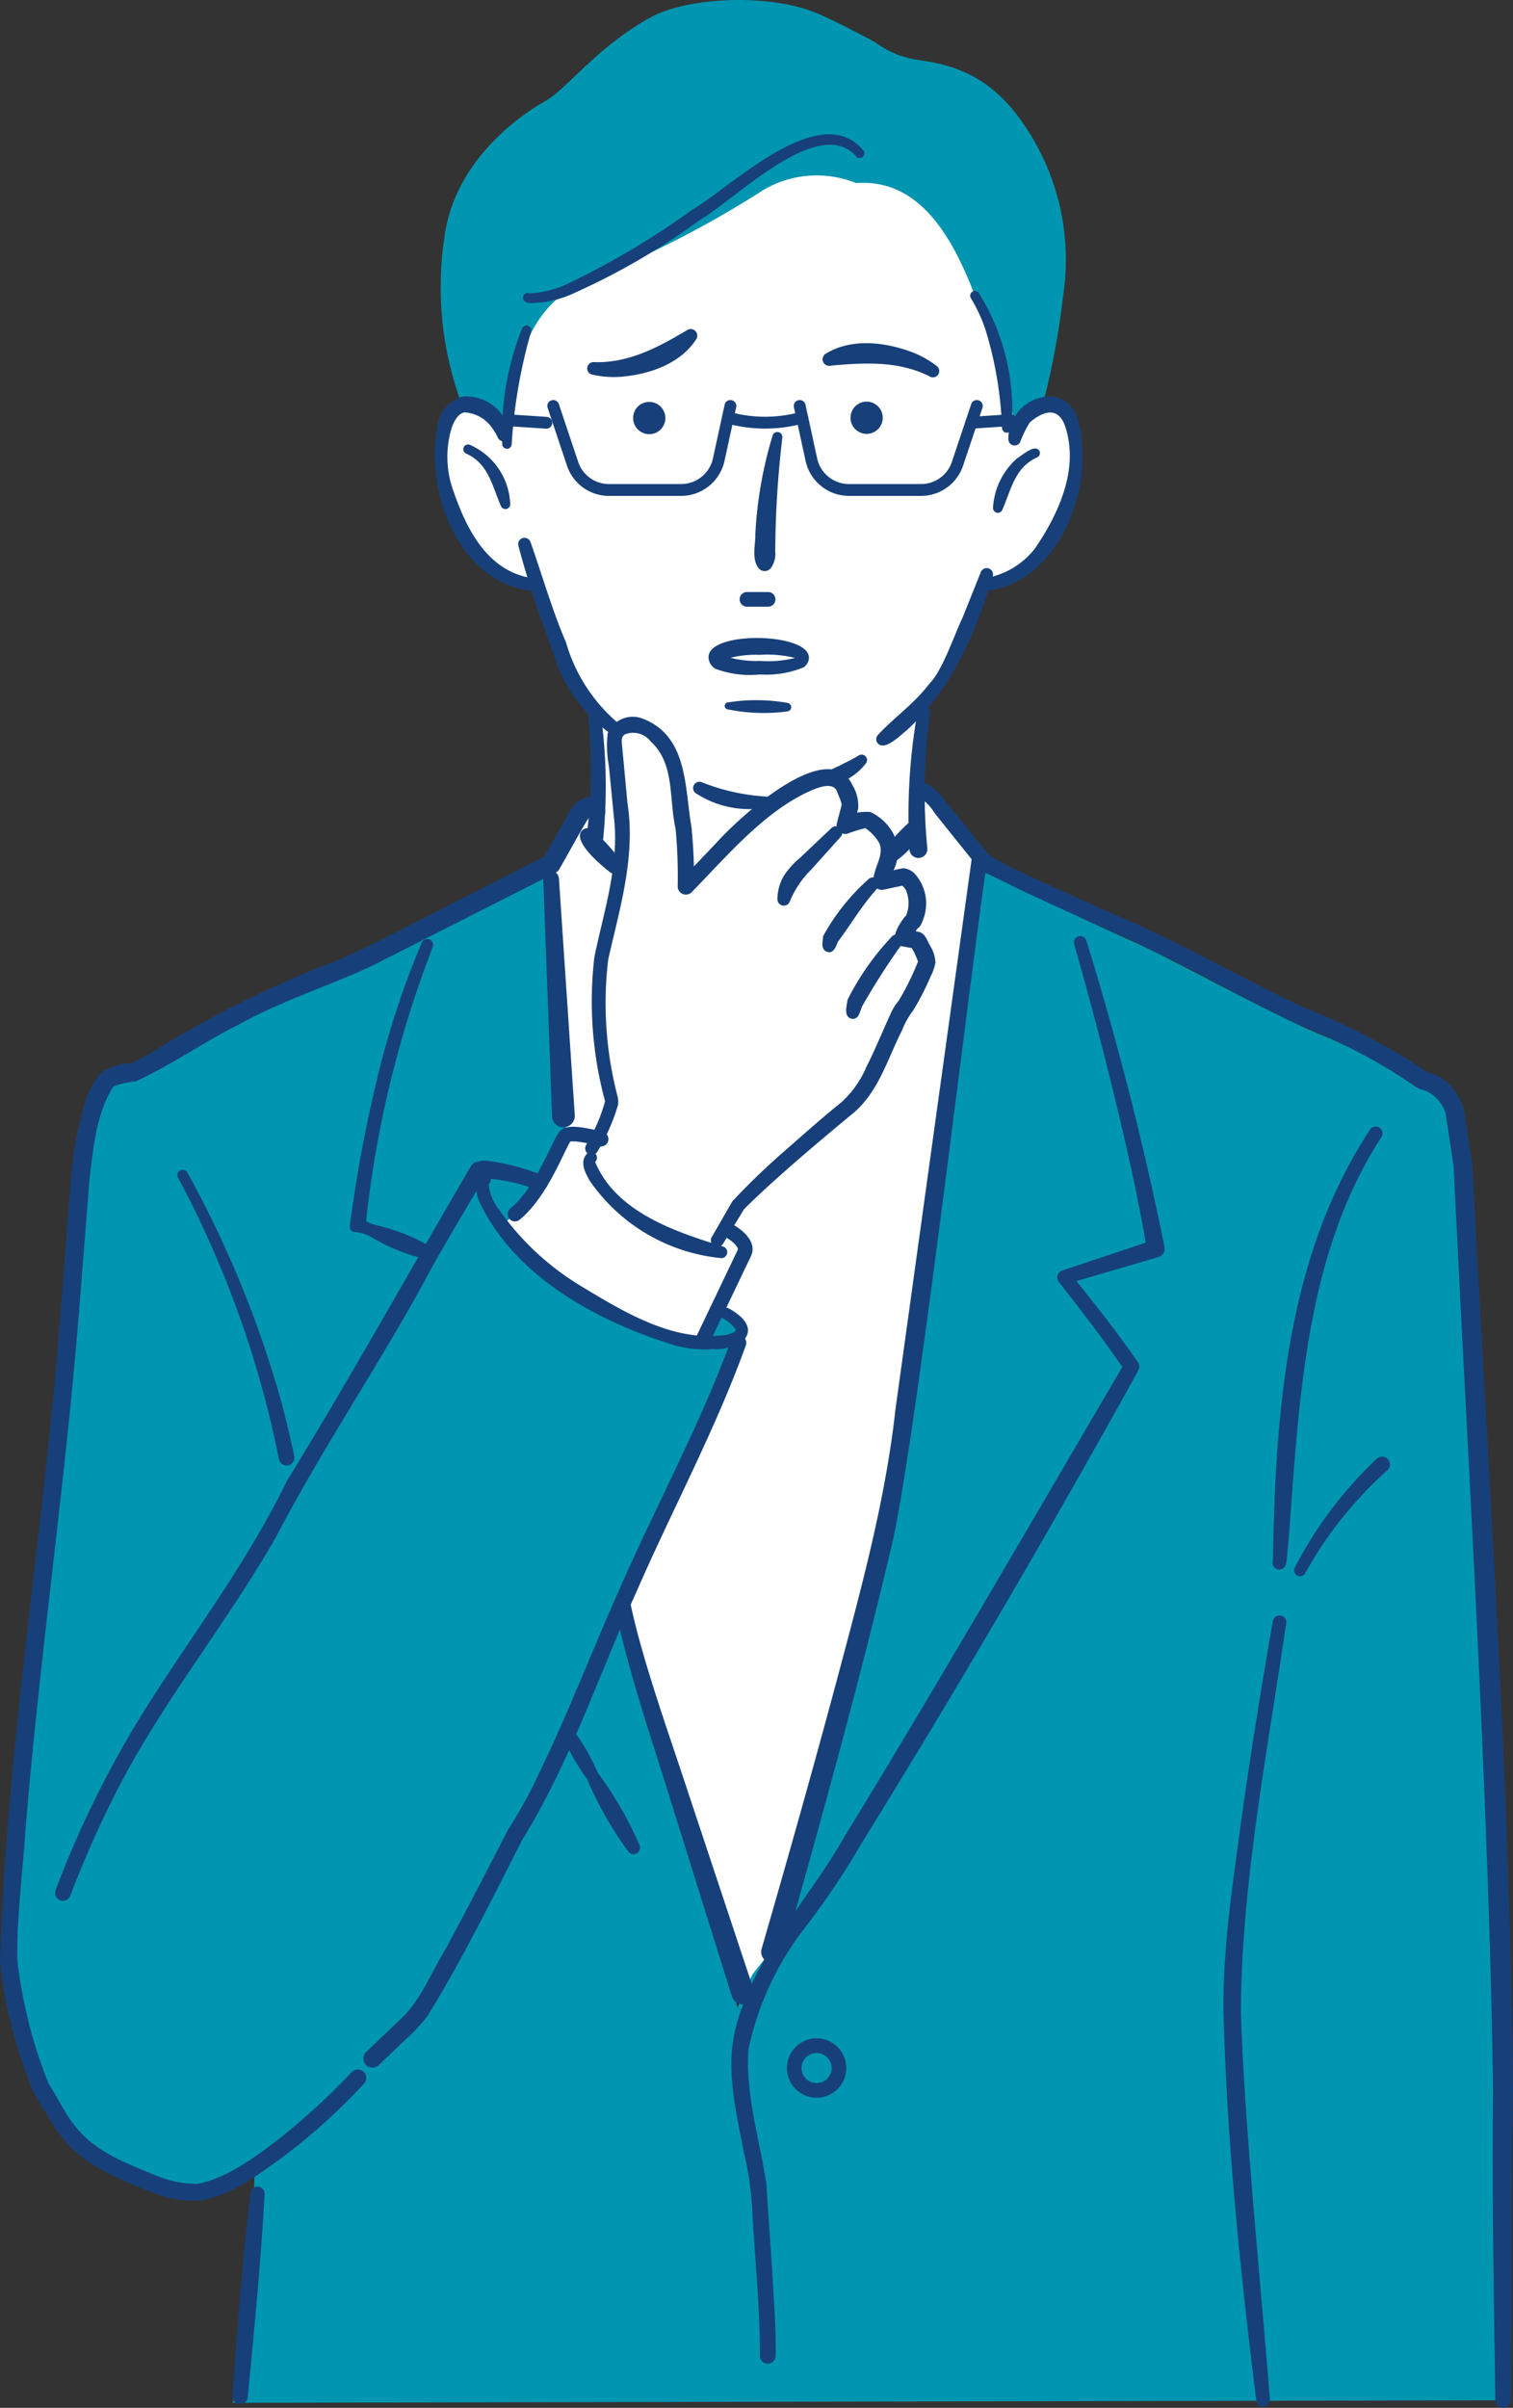 <svg id="组_14822" data-name="组 14822" xmlns="http://www.w3.org/2000/svg" xmlns:xlink="http://www.w3.org/1999/xlink" width="127.877" height="203.412" viewBox="0 0 127.877 203.412">
  <rect x="0" y="0" width="127.877" height="203.412" fill="#333333" stroke="none"/>
  <defs>
    <clipPath id="clip-path">
      <rect id="矩形_8480" data-name="矩形 8480" width="127.877" height="203.412" fill="none"/>
    </clipPath>
  </defs>
  <g id="组_14821" data-name="组 14821" clip-path="url(#clip-path)">
    <path id="路径_44858" data-name="路径 44858" d="M55.324,123c-4.02,8.979-5.386,12.4-5.386,12.4,6.55,20.352,11.607,33.329,11.607,33.329l1.516-2.716s10.508-30.287,12.1-38.76c.712-3.79,1.743-10.51,2.717-20.715a90.812,90.812,0,0,0,1.015-9.93A166.563,166.563,0,0,1,79.9,77.246l.783-5.327c-.88-1.136-1.5-1.912-1.5-1.912l-2.029-2.464-1.431-1.247a7.2,7.2,0,0,1-.169-2.413l.176-4.62a15.63,15.63,0,0,0,2.5-4.485A12.786,12.786,0,0,0,80.2,50.924l.682-2.271,1.853-.513c3.665-1.823,5.368-5.044,5.883-10.6a7.05,7.05,0,0,0-.9-3.448c-1.6-1.674-3.844.889-3.844.889L83.61,30.62a31.612,31.612,0,0,0-1.9-5.744c-1.215-2.83-3.367-9.622-5.421-11.1-10.06-7.289-18.9,1.015-22.821,2.618-6.317,2.581-10.635,3.9-11.969,8.024a21.744,21.744,0,0,0-1.2,7.523,16.725,16.725,0,0,0-.073,4.164c-.19-.152-.651-1.794-1.009-1.975a4.957,4.957,0,0,0-1.537-.381,2.936,2.936,0,0,0-2.689,2.708c-.74,5.374,3.779,10.5,3.779,10.5A31.961,31.961,0,0,0,43.3,49.406s2.926,7.757,4.686,9.5l.16,8.155s-1.488-.2-3.932,5.212l1.217,22.957-5.781,8.822,5.6,3.731s6.377,6.824,14.8,4.928Z" transform="translate(2.366 0.733)" fill="#fff"/>
    <path id="路径_44859" data-name="路径 44859" d="M78.392,66.843l-2.029-2.464L74.93,63.13c-.04-.143-.072-.288-.1-.427l-.51.295.079,2.816-1.937,2.113a2.264,2.264,0,0,1-.214,1.031,5.068,5.068,0,0,0-.416,1.533s1.58-.295,1.833-.377,1.087.765,1.175,1.495-.083,2.118-.417,2.325-.753,1.333-.753,1.333l1.192.214s.98,1.495.814,1.967a19.355,19.355,0,0,1-2.005,3.844c-.582.564-2.945,7.389-4.948,8.456,0,0-6.329,5.107-9.238,8.115l-1.814,2.993-.371.861a18.644,18.644,0,0,1-8.222-3.967c-3.4-3.218-2.25-3.913-2.25-3.913V93.1s1.96-3.407,1.708-4.187a21.531,21.531,0,0,1-.5-2.122s-1.4-6.777,0-11.532a37.706,37.706,0,0,0,1.22-5.674l-.408-.281-1.874-1.948.374-3.466s-1.488-.2-3.932,5.211l1.217,22.957-5.781,8.822,5.6,3.731s6.378,6.824,14.8,4.927l-4.722,10.291c-4.02,8.978-5.385,12.4-5.385,12.4C55.7,152.583,60.754,165.56,60.754,165.56l1.516-2.718s10.508-30.287,12.1-38.76c.712-3.79,1.743-10.51,2.718-20.715a90.812,90.812,0,0,0,1.015-9.93,166.561,166.561,0,0,1,1.007-19.36l.783-5.327c-.88-1.136-1.5-1.912-1.5-1.912" transform="translate(2.634 4.25)" fill="#fff"/>
    <path id="路径_44860" data-name="路径 44860" d="M4.428,116.088,3.015,131.735C2.966,138.506.773,150.813.773,150.813c0,6.457-1.053,17.021,4.51,24.009,4.848,6.092,10.06,6.543,16.173,4.39a148.044,148.044,0,0,1-1.833,19.13L127,198.128V171.951c0-7.118-1.2-33.545-1.53-43.9S123,94.386,123,94.386c-.367-1.776-.7-4.591-.7-4.591a3.437,3.437,0,0,0-2.632-2.588,39.95,39.95,0,0,0-8.072-4.441c-4.345-1.79-12.334-6.289-15.829-7.842s-13.643-6.369-13.643-6.369c-.529,3.926-5.9,43.858-7,51.617-1.148,8.163-10.514,40.65-10.514,40.65L63.581,162.1a29.793,29.793,0,0,0-1.292,2.862l-.178-.7s-1.294-6.086-7.719-26.392c-.482-1.523-1.69-6.352-1.69-6.352a73.181,73.181,0,0,1,2.669-7.5c.452-1.089,7.169-14.018,7-15.218,0,0,1.138-1.764-1.749-2.883l-1.145,2.768c-3.056-.3-7.9-1.309-11.383-4.541-.582-.541-5.1-3.223-5.63-5.369,0,0,3.055-2.391,3.147-3.488,0,0,2.411-3.167,2.306-6.245-.329-9.686-1.348-18.449-1.348-18.449l-.649-1.679s-11.775,6.072-15.436,7.835-5.829,2.169-10.571,4.61-7.862,4.609-9.354,5.151L8.5,87.809a44.314,44.314,0,0,0-2.563,15.038Z" transform="translate(0.047 4.647)" fill="#0095b0"/>
    <path id="路径_44861" data-name="路径 44861" d="M109.912,90.04c-6.407,9.889-6.928,22.141-7.795,33.567-.043.518-.135,1.545-.189,2.06-.012.117-.037.279-.063.412a.578.578,0,1,1-1.129-.246.6.6,0,0,1,.021-.075c.232-12.486,1.146-25.674,8.229-36.4a.577.577,0,0,1,.94.668l-.012.016" transform="translate(6.827 6.04)" fill="#17407a"/>
    <path id="路径_44862" data-name="路径 44862" d="M102.136,128.506c-1.577,10.818-3.737,21.713-3.825,32.661.283,9.524,1.7,23.24,2.456,32.882a.578.578,0,0,1-1.147.124c-1.358-10.965-2.5-21.916-2.776-32.984-.059-5.578.841-11.046,1.566-16.541q1.174-8.193,2.6-16.337a.577.577,0,1,1,1.137.194" transform="translate(6.564 8.664)" fill="#17407a"/>
    <path id="路径_44863" data-name="路径 44863" d="M110.3,116.412a33.137,33.137,0,0,0-6.941,8.707.5.5,0,0,1-.886-.456,34.172,34.172,0,0,1,6.941-9.237.661.661,0,1,1,.91.959.38.38,0,0,1-.031.028" transform="translate(6.942 7.811)" fill="#17407a"/>
    <path id="路径_44864" data-name="路径 44864" d="M87.9,74.457a265.5,265.5,0,0,1,6.6,25.876.736.736,0,0,1-.515.841L86.2,103.455l.287-.951c1.991,2.464,3.951,4.93,5.766,7.559a.645.645,0,0,1,.028.7q-11.229,20.3-23.438,40.025a65.984,65.984,0,0,1-4.9,7.261,25.177,25.177,0,0,0-4.611,10.073c-.256,3.844.938,7.54,1.516,11.327.126,1.986.453,6.693.576,8.7.1,1.932.263,3.849.2,5.857a.661.661,0,1,1-1.322-.01c0-.016,0-.032,0-.048.041-3.174-.4-8.229-.612-11.5a27.045,27.045,0,0,0-.737-5.622c-.652-3.371-1.547-6.923-.74-10.357,1.563-6.313,6.207-10.951,9.327-16.485,7.036-11.416,16.7-28.14,23.6-39.867l.027.694c-1.736-2.579-3.669-5.078-5.609-7.541a.609.609,0,0,1,.107-.854.584.584,0,0,1,.182-.1l7.693-2.563-.514.842c-.734-4.346-1.708-8.669-2.753-12.974s-2.186-8.593-3.4-12.853a.535.535,0,1,1,1.026-.3" transform="translate(3.923 5.021)" fill="#17407a"/>
    <circle id="椭圆_2" data-name="椭圆 2" cx="1.892" cy="1.892" r="1.892" transform="translate(67.125 172.815)" fill="none" stroke="#17407a" stroke-linecap="round" stroke-linejoin="round" stroke-width="1.237"/>
    <path id="路径_44865" data-name="路径 44865" d="M29.016,166.168c.7-.664,2.342-2.235,3.014-2.868,1.614-1.593,2.477-3.809,3.662-5.781,1.808-3.32,3.54-6.694,5.272-10.059a39.981,39.981,0,0,0,2.692-4.912c2.49-5.133,4.512-10.464,6.855-15.684,3.058-6.97,6.72-13.668,9.324-20.809a.664.664,0,0,1,1.248.454c-2.6,7.2-6.251,13.93-9.29,20.919-3.175,6.974-5.552,14.3-9.62,20.868-2.319,4.538-5.091,10.186-8.017,14.894a15.192,15.192,0,0,1-2.029,2.13l-2.073,1.986a.771.771,0,0,1-1.04-1.139" transform="translate(1.95 7.16)" fill="#17407a"/>
    <path id="路径_44866" data-name="路径 44866" d="M49.615,64.621c.007.065.206.09.275.068.092-.044-.081.052-.188.22-.5.768-1.935,3.405-2.438,4.257a.681.681,0,0,1-.312.284l-8.826,4.478c-1.533.762-5.156,2.628-6.62,3.359-3.745,1.759-7.665,2.958-11.275,4.966-2.968,1.472-5.705,3.43-8.746,4.819a7.308,7.308,0,0,0-1.894.435c-1.443,2.187-1.722,5.283-2.029,7.87l-.875,11.052c-1.181,14.735-3.344,29.323-4.549,44.048-.191,3.077-.789,7.9-.664,10.932a39.908,39.908,0,0,0,2.689,10.473l-.05-.107c.588.861,1.495,2.681,2.162,3.471,1.634,2.173,4.248,3.188,6.693,4.175a8.929,8.929,0,0,0,3.73.793c2.505-.47,4.88-2.271,6.931-3.833a59.153,59.153,0,0,0,6.1-5.6.71.71,0,0,1,1.029.979,50.724,50.724,0,0,1-9.752,8.2,11.624,11.624,0,0,1-4.138,1.68,9.881,9.881,0,0,1-4.415-.87c-2.692-1.062-5.534-2.242-7.328-4.63-.766-1.012-1.625-2.563-2.282-3.639A40.71,40.71,0,0,1,0,161.5c.564-18.473,3.77-36.816,5.142-55.2L6,95.276a30.676,30.676,0,0,1,.961-5.6,7.657,7.657,0,0,1,1.585-3.344,5.192,5.192,0,0,1,2.6-.784l-.2.045a17.161,17.161,0,0,0,2.07-1.068A88.574,88.574,0,0,1,28.59,76.832c2.6-1.12,6.268-3.059,8.812-4.35L46.2,68l-.312.285,1.6-2.83c.566-.863.783-1.906,1.969-2.349,1.028-.38,2.448,1.175,1.258,1.882a.821.821,0,0,1-1.1-.368" transform="translate(0 4.274)" fill="#17407a"/>
    <path id="路径_44867" data-name="路径 44867" d="M48.042,90.152s-2.514-.74-3.009-.274-1.9,4.657-4.271,6.608" transform="translate(2.763 6.082)" fill="none" stroke="#17407a" stroke-linecap="round" stroke-linejoin="round" stroke-width="1.237"/>
    <path id="路径_44868" data-name="路径 44868" d="M55.742,106.34s2.99-6.255,3.4-7.112-1.125-1.759-1.125-1.759" transform="translate(3.778 6.606)" fill="none" stroke="#17407a" stroke-linecap="round" stroke-linejoin="round" stroke-width="1.237"/>
    <path id="路径_44869" data-name="路径 44869" d="M47.129,92.018c.132-.107.043-.035.062.013,1.777,4.2,6.74,5.854,10.809,7.106a.5.5,0,0,1-.188.972A15.287,15.287,0,0,1,46.7,93.553c-.389-.7-.92-1.679-.09-2.381a.5.5,0,0,1,.52.847" transform="translate(3.129 6.175)" fill="#17407a"/>
    <path id="路径_44870" data-name="路径 44870" d="M59.006,104.226c.854.439,2.21,1.466,1.422,2.543a3.59,3.59,0,0,1-2.7.908,9.315,9.315,0,0,1-3.288-.328c-6.525-2-13.657-5.859-16.583-12.348-.173-.72-.451-1.508.427-2.125a.5.5,0,0,1,.416.9c.122-.064.041-.013.051.022a4.233,4.233,0,0,0,.872,2.1,22.868,22.868,0,0,0,6.7,6.319c3.711,2.242,8.031,4.946,12.511,4.258.349-.079.809-.233.8-.427a2.739,2.739,0,0,0-1.1-.956.5.5,0,0,1,.479-.869" transform="translate(2.554 6.292)" fill="#17407a"/>
    <path id="路径_44871" data-name="路径 44871" d="M45.133,94.318a14.635,14.635,0,0,0-4.649-1.01l.29-.274q-2.255,3.774-4.449,7.588c-4.114,7.784-9.141,15.056-13.22,22.864-4.395,7.731-10.037,14.456-13.941,22.4-1.3,2.6-2.461,5.278-3.511,8a.661.661,0,1,1-1.251-.426l.015-.04a85.444,85.444,0,0,1,7.936-15.847c4.006-6.255,8.354-12.022,11.583-18.662,5.439-8.843,10.341-17.691,15.578-26.63.252-.448,1.025-.46,1.309-.447a18.924,18.924,0,0,1,4.761,1.244.661.661,0,0,1-.451,1.242" transform="translate(0.296 6.224)" fill="#17407a"/>
    <path id="路径_44872" data-name="路径 44872" d="M45.384,136.834a17.307,17.307,0,0,1,2.129,3.672,30.717,30.717,0,0,1,3.535,6.145.547.547,0,0,1-.938.534,30.707,30.707,0,0,1-3.51-6.164,17.476,17.476,0,0,1-2.092-3.705.5.5,0,0,1,.875-.485" transform="translate(3.014 9.261)" fill="#17407a"/>
    <path id="路径_44873" data-name="路径 44873" d="M34.681,75.008a91.094,91.094,0,0,0-5.659,23.51l-.41-.694a3.444,3.444,0,0,0,1.495.686,16.264,16.264,0,0,1,4.556,1.863.551.551,0,0,1-.4,1,16.238,16.238,0,0,1-4.583-1.794,3.444,3.444,0,0,0-1.554-.534c-.4,0-.464-.368-.411-.694a114.919,114.919,0,0,1,2.242-12.073,72.517,72.517,0,0,1,3.823-11.7.5.5,0,0,1,.905.427" transform="translate(1.877 5.036)" fill="#17407a"/>
    <path id="路径_44874" data-name="路径 44874" d="M79.394,67.878c-1.4,9.009-6.186,50.478-8.2,58.5-2.725,11.505-5.9,22.878-9.1,34.255a.945.945,0,0,1-1.815-.523c2.186-7.548,4.323-15.118,6.361-22.707,2.015-7.581,4.106-15.136,4.965-22.944L78.085,67.7a.661.661,0,0,1,1.309.176" transform="translate(4.084 4.552)" fill="#17407a"/>
    <path id="路径_44875" data-name="路径 44875" d="M49.956,126.741c.981,4.856,3.447,11.639,5,16.406l5.428,16.337a.962.962,0,0,1-1.815.641s-5.153-16.473-5.156-16.479c-1.495-4.865-3.844-11.68-4.751-16.632a.661.661,0,0,1,1.292-.279" transform="translate(3.298 8.556)" fill="#17407a"/>
    <path id="路径_44876" data-name="路径 44876" d="M44.325,69.534c0,.032,1.338,19.967,1.34,20a.963.963,0,1,1-1.922.129S43.007,69.581,43,69.573a.661.661,0,0,1,1.321-.04" transform="translate(2.915 4.671)" fill="#17407a"/>
    <path id="路径_44877" data-name="路径 44877" d="M69.973,67.463a14.631,14.631,0,0,1,2.358-2.57.664.664,0,0,1,1.027.815,8.474,8.474,0,0,1-2.506,2.742.67.67,0,0,1-.879-.987" transform="translate(4.733 4.387)" fill="#17407a"/>
    <path id="路径_44878" data-name="路径 44878" d="M48.462,69.254c-.7-.534-3.488-2.83-2.242-3.645a.665.665,0,0,1,.768.088A13.9,13.9,0,0,1,49.4,68.365a.662.662,0,0,1-.935.893" transform="translate(3.111 4.441)" fill="#17407a"/>
    <path id="路径_44879" data-name="路径 44879" d="M21.115,173.574c-.3,5.747-.877,11.473-1.417,17.2a.66.66,0,1,1-1.316-.114c.448-5.735.86-11.477,1.548-17.191a.6.6,0,0,1,1.184.107" transform="translate(1.246 11.724)" fill="#17407a"/>
    <path id="路径_44880" data-name="路径 44880" d="M14.871,92.761a90.313,90.313,0,0,1,7.467,17.72c.635,2.048,1.122,4.14,1.58,6.239a.661.661,0,1,1-1.288.3l-.005-.026a86.117,86.117,0,0,0-8.532-23.788.448.448,0,0,1,.777-.444" transform="translate(0.951 6.272)" fill="#17407a"/>
    <path id="路径_44881" data-name="路径 44881" d="M72.1,62.266c1.2-1.128,2.6.741,3.056,1.388l1.887,2.329c.459.57,1.207,1.487,1.651,2.039a22.444,22.444,0,0,0,2.615,1.4c1.638.8,6.328,2.889,8.062,3.664,5.446,2.284,10.635,5.339,15.951,7.835a54.254,54.254,0,0,1,10.548,5.53l-.333-.117a3.808,3.808,0,0,1,2.146,1.151,4.883,4.883,0,0,1,1.175,2.113l.7,4.528.011.062v.05c1.276,25.138,3.245,53.2,3.433,78.246-.206,8.726-.072,17.391-.175,26.091a.661.661,0,0,1-1.321.006c-.12-8.695-.289-17.425-.185-26.093-.364-24.945-2.136-53.089-3.337-78.153.093.581-.716-4.692-.69-4.551l.032.147a3.119,3.119,0,0,0-1.36-1.822c-.356-.229-.641-.189-.943-.356a52.967,52.967,0,0,0-10.357-5.482c-5.387-2.563-10.411-5.563-15.884-7.9-1.734-.776-6.422-2.9-8.088-3.72-1.092-.615-2.563-1.053-3.373-2.167l-.458-.569c-.657-.81-2.092-2.605-2.745-3.417a4.173,4.173,0,0,0-1.151-1.241c-.089-.082-.117.083.141-.146a.661.661,0,0,1-1.008-.854" transform="translate(4.877 4.196)" fill="#17407a"/>
    <path id="路径_44882" data-name="路径 44882" d="M57.022,100.656l1.739-3.02a59.475,59.475,0,0,1,4.524-4.342c1.561-1.372,3.114-2.754,4.736-4.058a8.669,8.669,0,0,0,2.08-2.978c.747-1.472,1.4-3.1,2.112-4.63a4.28,4.28,0,0,1,.609-.94,22.862,22.862,0,0,0,1.654-3.37.236.236,0,0,0-.019.1,5.988,5.988,0,0,0-.7-1.431l.485.32-1.175-.214c-1.233-.3-.214-1.91.309-2.534.3-.243,0,0,.054-.027A2.782,2.782,0,0,0,73.4,71.3a2.009,2.009,0,0,0-.223-.271c-.052-.069-.214-.153-.081-.1a.5.5,0,0,0,.138.018c.078.012.243-.049.172-.029l-.375.08c-.3.065-1.183.248-1.495.32a.715.715,0,0,1-.847-.551v0c-.159-1.209,1.13-2.478.362-3.588A3.84,3.84,0,0,0,70,66.119a12.165,12.165,0,0,0-1.459.446.726.726,0,0,1-.952-.854l.006-.028.381-1.448c.09-.172-.259-.909-.4-1.281-.427-.854-1.943-.133-2.719.246-3.667,1.823-6.692,5.416-9.536,8.329a.693.693,0,0,1-1.184-.485,43.115,43.115,0,0,0-.177-4.87c-.576-2.514-.047-5.5-2.089-7.361a1.878,1.878,0,0,0-2.19-.619c-.227.14-.32.376-.258.821l.156,1.645.312,3.329c.707,4.511-.641,8.873-1.624,13.212a31.121,31.121,0,0,0,.806,11.642,1.752,1.752,0,0,1,.015.679,16.893,16.893,0,0,1-1.751,3.951.554.554,0,0,1-.961-.546A14.68,14.68,0,0,0,48,89.19a32.225,32.225,0,0,1-.907-12.166c.757-3.7,2.015-7.452,1.708-11.274-.107-1.068-.368-3.8-.482-4.9a9.348,9.348,0,0,1-.093-2.76,2.305,2.305,0,0,1,2.9-1.243c3.9,1.455,3.588,5.829,4.175,9.167a44.133,44.133,0,0,1,.214,5.054l-1.184-.485,2.983-3.126c2.168-2.424,9.627-9.189,11.6-4.961a3.329,3.329,0,0,1,.477,1.971l-.427,1.654-.947-.886a4.652,4.652,0,0,1,2.393-.485,4.2,4.2,0,0,1,1.831,1.624,3.406,3.406,0,0,1,.045,3.469,4.893,4.893,0,0,0-.17.839l-.854-.781.9-.189c.35-.059.716-.173,1.082-.206a1.528,1.528,0,0,1,.961.5,3.754,3.754,0,0,1,.63,3.951,1.831,1.831,0,0,1-.172.364c-.033.12-.46.455-.29.311a4.577,4.577,0,0,0-.488,1l-.555-.971,1.175.214c.593.139.736.829,1.027,1.281a2.974,2.974,0,0,1,.392,1.308,4.325,4.325,0,0,1-.427,1.223,21.6,21.6,0,0,1-1.462,2.839,6.591,6.591,0,0,0-.926,1.654c-1.292,2.528-2.037,5.44-4.44,7.261-2.538,2.12-6.287,5.232-8.969,7.913l.081-.107-1.809,2.978a.554.554,0,0,1-.954-.564" transform="translate(3.14 3.844)" fill="#17407a"/>
    <path id="路径_44883" data-name="路径 44883" d="M66.847,66.3,64.4,69.025a8.041,8.041,0,0,0-1.834,2.741.54.54,0,0,1-1.03-.23,3.943,3.943,0,0,1,.556-2A7.015,7.015,0,0,1,63.42,68.06l2.656-2.511a.538.538,0,1,1,.773.747" transform="translate(4.171 4.432)" fill="#17407a"/>
    <path id="路径_44884" data-name="路径 44884" d="M69.781,70.3c-1.326,1.434-2.275,3.105-3.438,4.637l.115-.252c-.164.462-.393,1.29-1.047.99-.476-.252-.27-.854-.262-1.281a18.062,18.062,0,0,1,3.844-4.824.538.538,0,0,1,.787.732" transform="translate(4.412 4.704)" fill="#17407a"/>
    <path id="路径_44885" data-name="路径 44885" d="M71.636,74.825a59.192,59.192,0,0,0-3.326,5.205c.189-.5-.145.468-.278.716a.549.549,0,0,1-.73.264h0c-.541-.3-.259-1.061-.214-1.548A22.36,22.36,0,0,1,70.8,74.153a.538.538,0,1,1,.839.673" transform="translate(4.539 5.012)" fill="#17407a"/>
    <path id="路径_44886" data-name="路径 44886" d="M69.986,15.466a8.868,8.868,0,0,0-7.795.562,86.468,86.468,0,0,1-14.851,7.618C42.168,25.7,41.5,31.266,41.5,31.266c-1,1.922-.917,5.536-.917,5.536a3.508,3.508,0,0,0-3.808-2.341,28.428,28.428,0,0,1-1.54-14.668c.971-6.5,6.72-10.276,8.5-11.261S48.05,4,52.588,1.485C55.744-.258,62.47-.531,66.41,1.011c1.75.681,5.149,2.532,5.149,2.532a8.175,8.175,0,0,0,3.049,1.405c1.587.367,5.589.32,8.969,4.746A20.181,20.181,0,0,1,87.5,24.937a68.41,68.41,0,0,1-1.8,9.525,3.971,3.971,0,0,0-2.067,2.533,45.332,45.332,0,0,0-1.746-6.768c-1.834-4.852-4.224-15.333-11.894-14.761" transform="translate(2.364 0)" fill="#0095b0"/>
    <path id="路径_44887" data-name="路径 44887" d="M73.741,56.436a48.981,48.981,0,0,0-.24,11.425.757.757,0,0,1-1.5.2,49.9,49.9,0,0,1,.686-11.783.534.534,0,1,1,1.056.16" transform="translate(4.874 3.784)" fill="#17407a"/>
    <path id="路径_44888" data-name="路径 44888" d="M47.592,56.267a44.738,44.738,0,0,1,.246,10.766.707.707,0,0,1-1.406-.153,43.686,43.686,0,0,0,.107-10.435.534.534,0,1,1,1.053-.178" transform="translate(3.147 3.784)" fill="#17407a"/>
    <path id="路径_44889" data-name="路径 44889" d="M74.164,29.961c-2.669-1.353-5.622-1.165-8.52-.895a.553.553,0,0,1-.295-1.006c2.143-1.339,4.965-1.018,7.236-.185a8.421,8.421,0,0,1,2.177,1.207.534.534,0,0,1,.1.747.54.54,0,0,1-.7.137" transform="translate(4.413 1.84)" fill="#17407a"/>
    <path id="路径_44890" data-name="路径 44890" d="M62.075,34.656a85.737,85.737,0,0,0-.6,9.622,2.032,2.032,0,0,1-.36,1.377.659.659,0,0,1-.92.147.643.643,0,0,1-.147-.147c-.584-.792-.237-1.959-.256-2.831a34.752,34.752,0,0,1,1.47-8.375.421.421,0,0,1,.81.206" transform="translate(4.047 2.317)" fill="#17407a"/>
    <path id="路径_44891" data-name="路径 44891" d="M79.206,45.629c-1.436,4.811-3.516,9.587-7.292,13.039-.545.413-1.963,1.893-2.507.968a.552.552,0,0,1,.081-.584c1.423-1.531,3.12-2.675,4.378-4.365,1.057-1.007,2.136-4.209,2.764-5.5l1.565-3.9a.534.534,0,0,1,1.008.351" transform="translate(4.701 3.046)" fill="#17407a"/>
    <path id="路径_44892" data-name="路径 44892" d="M77.906,46.736A6.741,6.741,0,0,0,82.231,44.2c1.948-2.864,3.63-6.482,2.648-9.974-.527-2.029-1.827-1.757-3.141-.626l.123-.151A8.749,8.749,0,0,0,81,35.16a.528.528,0,0,1-1.022-.136,2.991,2.991,0,0,1,.214-1.26,3.523,3.523,0,0,1,3.679-2.381A2.6,2.6,0,0,1,85.8,33.176C87.475,38.7,84.376,47.1,78.081,47.784a.534.534,0,1,1-.174-1.054" transform="translate(5.25 2.126)" fill="#17407a"/>
    <path id="路径_44893" data-name="路径 44893" d="M42.584,47.789c-6.144-.731-9.017-8.348-7.942-13.866A2.956,2.956,0,0,1,36.8,31.372a3.744,3.744,0,0,1,3.976,3.2.54.54,0,0,1-1.017.3,5.478,5.478,0,0,0-.641-1.037,3.048,3.048,0,0,0-2.136-1.118c-.506,0-.974.681-1.2,1.508a8.454,8.454,0,0,0,.231,5.2c1.125,3.252,2.915,6.772,6.738,7.311a.534.534,0,0,1-.174,1.054" transform="translate(2.333 2.126)" fill="#17407a"/>
    <path id="路径_44894" data-name="路径 44894" d="M42.066,42.927c.872,2.47,1.945,6.086,2.982,8.425a14.051,14.051,0,0,0,4.729,7.111.534.534,0,0,1-.63.862,13.043,13.043,0,0,1-5.3-7.457,83.388,83.388,0,0,1-2.807-8.627.534.534,0,0,1,1.021-.314" transform="translate(2.78 2.884)" fill="#17407a"/>
    <path id="路径_44895" data-name="路径 44895" d="M61.226,64a8.269,8.269,0,0,1-6.067-1.136.534.534,0,0,1,.446-.97,17.383,17.383,0,0,0,5.57,1.213.452.452,0,0,1,.051.892" transform="translate(3.719 4.193)" fill="#17407a"/>
    <path id="路径_44896" data-name="路径 44896" d="M68.792,60.407a4.819,4.819,0,0,1-2.951,1.849.547.547,0,0,1-.641-.427c-.043-.784,1.124-1.006,1.627-1.35a13.481,13.481,0,0,0,1.351-.714.46.46,0,0,1,.615.647" transform="translate(4.419 4.047)" fill="#17407a"/>
    <line id="直线_175" data-name="直线 175" x1="1.791" transform="translate(63.13 50.633)" fill="none" stroke="#17407a" stroke-linecap="round" stroke-linejoin="round" stroke-width="1.237"/>
    <path id="路径_44897" data-name="路径 44897" d="M62.682,56.342a15.171,15.171,0,0,1-5.1-.179.293.293,0,0,1,.013-.57,15.12,15.12,0,0,1,5.105.038.363.363,0,0,1-.015.711" transform="translate(3.888 3.755)" fill="#17407a"/>
    <path id="路径_44898" data-name="路径 44898" d="M50.116,33.133A1.362,1.362,0,1,0,51.5,31.8h-.023A1.35,1.35,0,0,0,50.116,33.133Z" transform="translate(3.397 2.155)" fill="#17407a"/>
    <path id="路径_44899" data-name="路径 44899" d="M67.322,33.114a1.362,1.362,0,1,0,1.385-1.338h-.02a1.35,1.35,0,0,0-1.361,1.338" transform="translate(4.563 2.154)" fill="#17407a"/>
    <path id="路径_44900" data-name="路径 44900" d="M78.271,32.118l-1.624,4.849a3.245,3.245,0,0,1-3.058,2.249H67.432a3.259,3.259,0,0,1-3.156-2.606L63.3,32.118" transform="translate(4.29 2.177)" fill="none" stroke="#17407a" stroke-linecap="round" stroke-linejoin="round" stroke-width="1"/>
    <path id="路径_44901" data-name="路径 44901" d="M43.792,32.118l1.622,4.849a3.243,3.243,0,0,0,3.058,2.249h6.159a3.259,3.259,0,0,0,3.157-2.606l.978-4.491" transform="translate(2.968 2.177)" fill="none" stroke="#17407a" stroke-linecap="round" stroke-linejoin="round" stroke-width="1"/>
    <path id="路径_44902" data-name="路径 44902" d="M63.9,33.038a11.706,11.706,0,0,1-6.282,0" transform="translate(3.905 2.239)" fill="none" stroke="#17407a" stroke-linecap="round" stroke-linejoin="round" stroke-width="1"/>
    <line id="直线_176" data-name="直线 176" x1="3.327" y2="0.219" transform="translate(82.087 35.496)" fill="none" stroke="#17407a" stroke-linecap="round" stroke-linejoin="round" stroke-width="1"/>
    <line id="直线_177" data-name="直线 177" x2="3.327" y2="0.219" transform="translate(42.848 35.496)" fill="none" stroke="#17407a" stroke-linecap="round" stroke-linejoin="round" stroke-width="1"/>
    <path id="路径_44903" data-name="路径 44903" d="M82.331,36.233c-1.907.865-2.194,2.727-2.947,4.442a.408.408,0,0,1-.781-.187,6,6,0,0,1,2.029-4.172c.436-.25,1.523-1.276,1.9-.61a.4.4,0,0,1-.2.526" transform="translate(5.328 2.405)" fill="#17407a"/>
    <path id="路径_44904" data-name="路径 44904" d="M37.235,35.2a5.683,5.683,0,0,1,3.4,4.987.407.407,0,0,1-.781.186c-.747-1.715-1.04-3.577-2.947-4.442a.4.4,0,0,1,.332-.73" transform="translate(2.486 2.384)" fill="#17407a"/>
    <path id="路径_44905" data-name="路径 44905" d="M69.482,12.4c-3.2-3.353-10.162,3.737-13.168,5.485a58.113,58.113,0,0,1-10.474,6.1,8.929,8.929,0,0,1-3.844.9,1.21,1.21,0,0,1-.381-.1.4.4,0,0,1,.366-.714,8.945,8.945,0,0,0,3.488-.961A69.631,69.631,0,0,0,55.708,17c3.371-1.995,10.891-9.455,14.5-4.953a.4.4,0,1,1-.715.364l-.007-.015" transform="translate(2.806 0.72)" fill="#17407a"/>
    <path id="路径_44906" data-name="路径 44906" d="M77.526,23.2a18.692,18.692,0,0,1,2.761,11.435.4.4,0,0,1-.444.357.409.409,0,0,1-.358-.371,31.872,31.872,0,0,0-1.427-8.416,13.431,13.431,0,0,0-1.2-2.568.4.4,0,0,1,.671-.439" transform="translate(5.206 1.562)" fill="#17407a"/>
    <path id="路径_44907" data-name="路径 44907" d="M42.194,26.269a44.006,44.006,0,0,0-1.639,9.5.4.4,0,0,1-.8-.007,23.67,23.67,0,0,1,1.689-9.774.4.4,0,0,1,.747.282" transform="translate(2.693 1.747)" fill="#17407a"/>
    <path id="路径_44908" data-name="路径 44908" d="M47.06,28.827c2.923.1,5.455-1.266,7.9-2.724a.555.555,0,0,1,.747.767c-1.333,2.107-4,3-6.369,3.194a8.182,8.182,0,0,1-2.445-.184.534.534,0,0,1-.4-.639v0a.54.54,0,0,1,.578-.415" transform="translate(3.15 1.765)" fill="#17407a"/>
    <path id="路径_44909" data-name="路径 44909" d="M64.571,52.123a1.035,1.035,0,0,1-.455.836,8.411,8.411,0,0,1-3.7.6,8.333,8.333,0,0,1-3.746-.479,1.158,1.158,0,0,1-.584-.924c-.171-2.312,8.466-2.158,8.48-.03m-1.043,0c.005.124.057.107-.038.057a9.852,9.852,0,0,0-3.1-.282,8.6,8.6,0,0,0-3,.406c-.085.048.026.016.031-.189-.012-.152-.107-.194-.047-.144a8.5,8.5,0,0,0,3.042.437,9.245,9.245,0,0,0,3.108-.284" transform="translate(3.802 3.421)" fill="#17407a"/>
  </g>
</svg>
